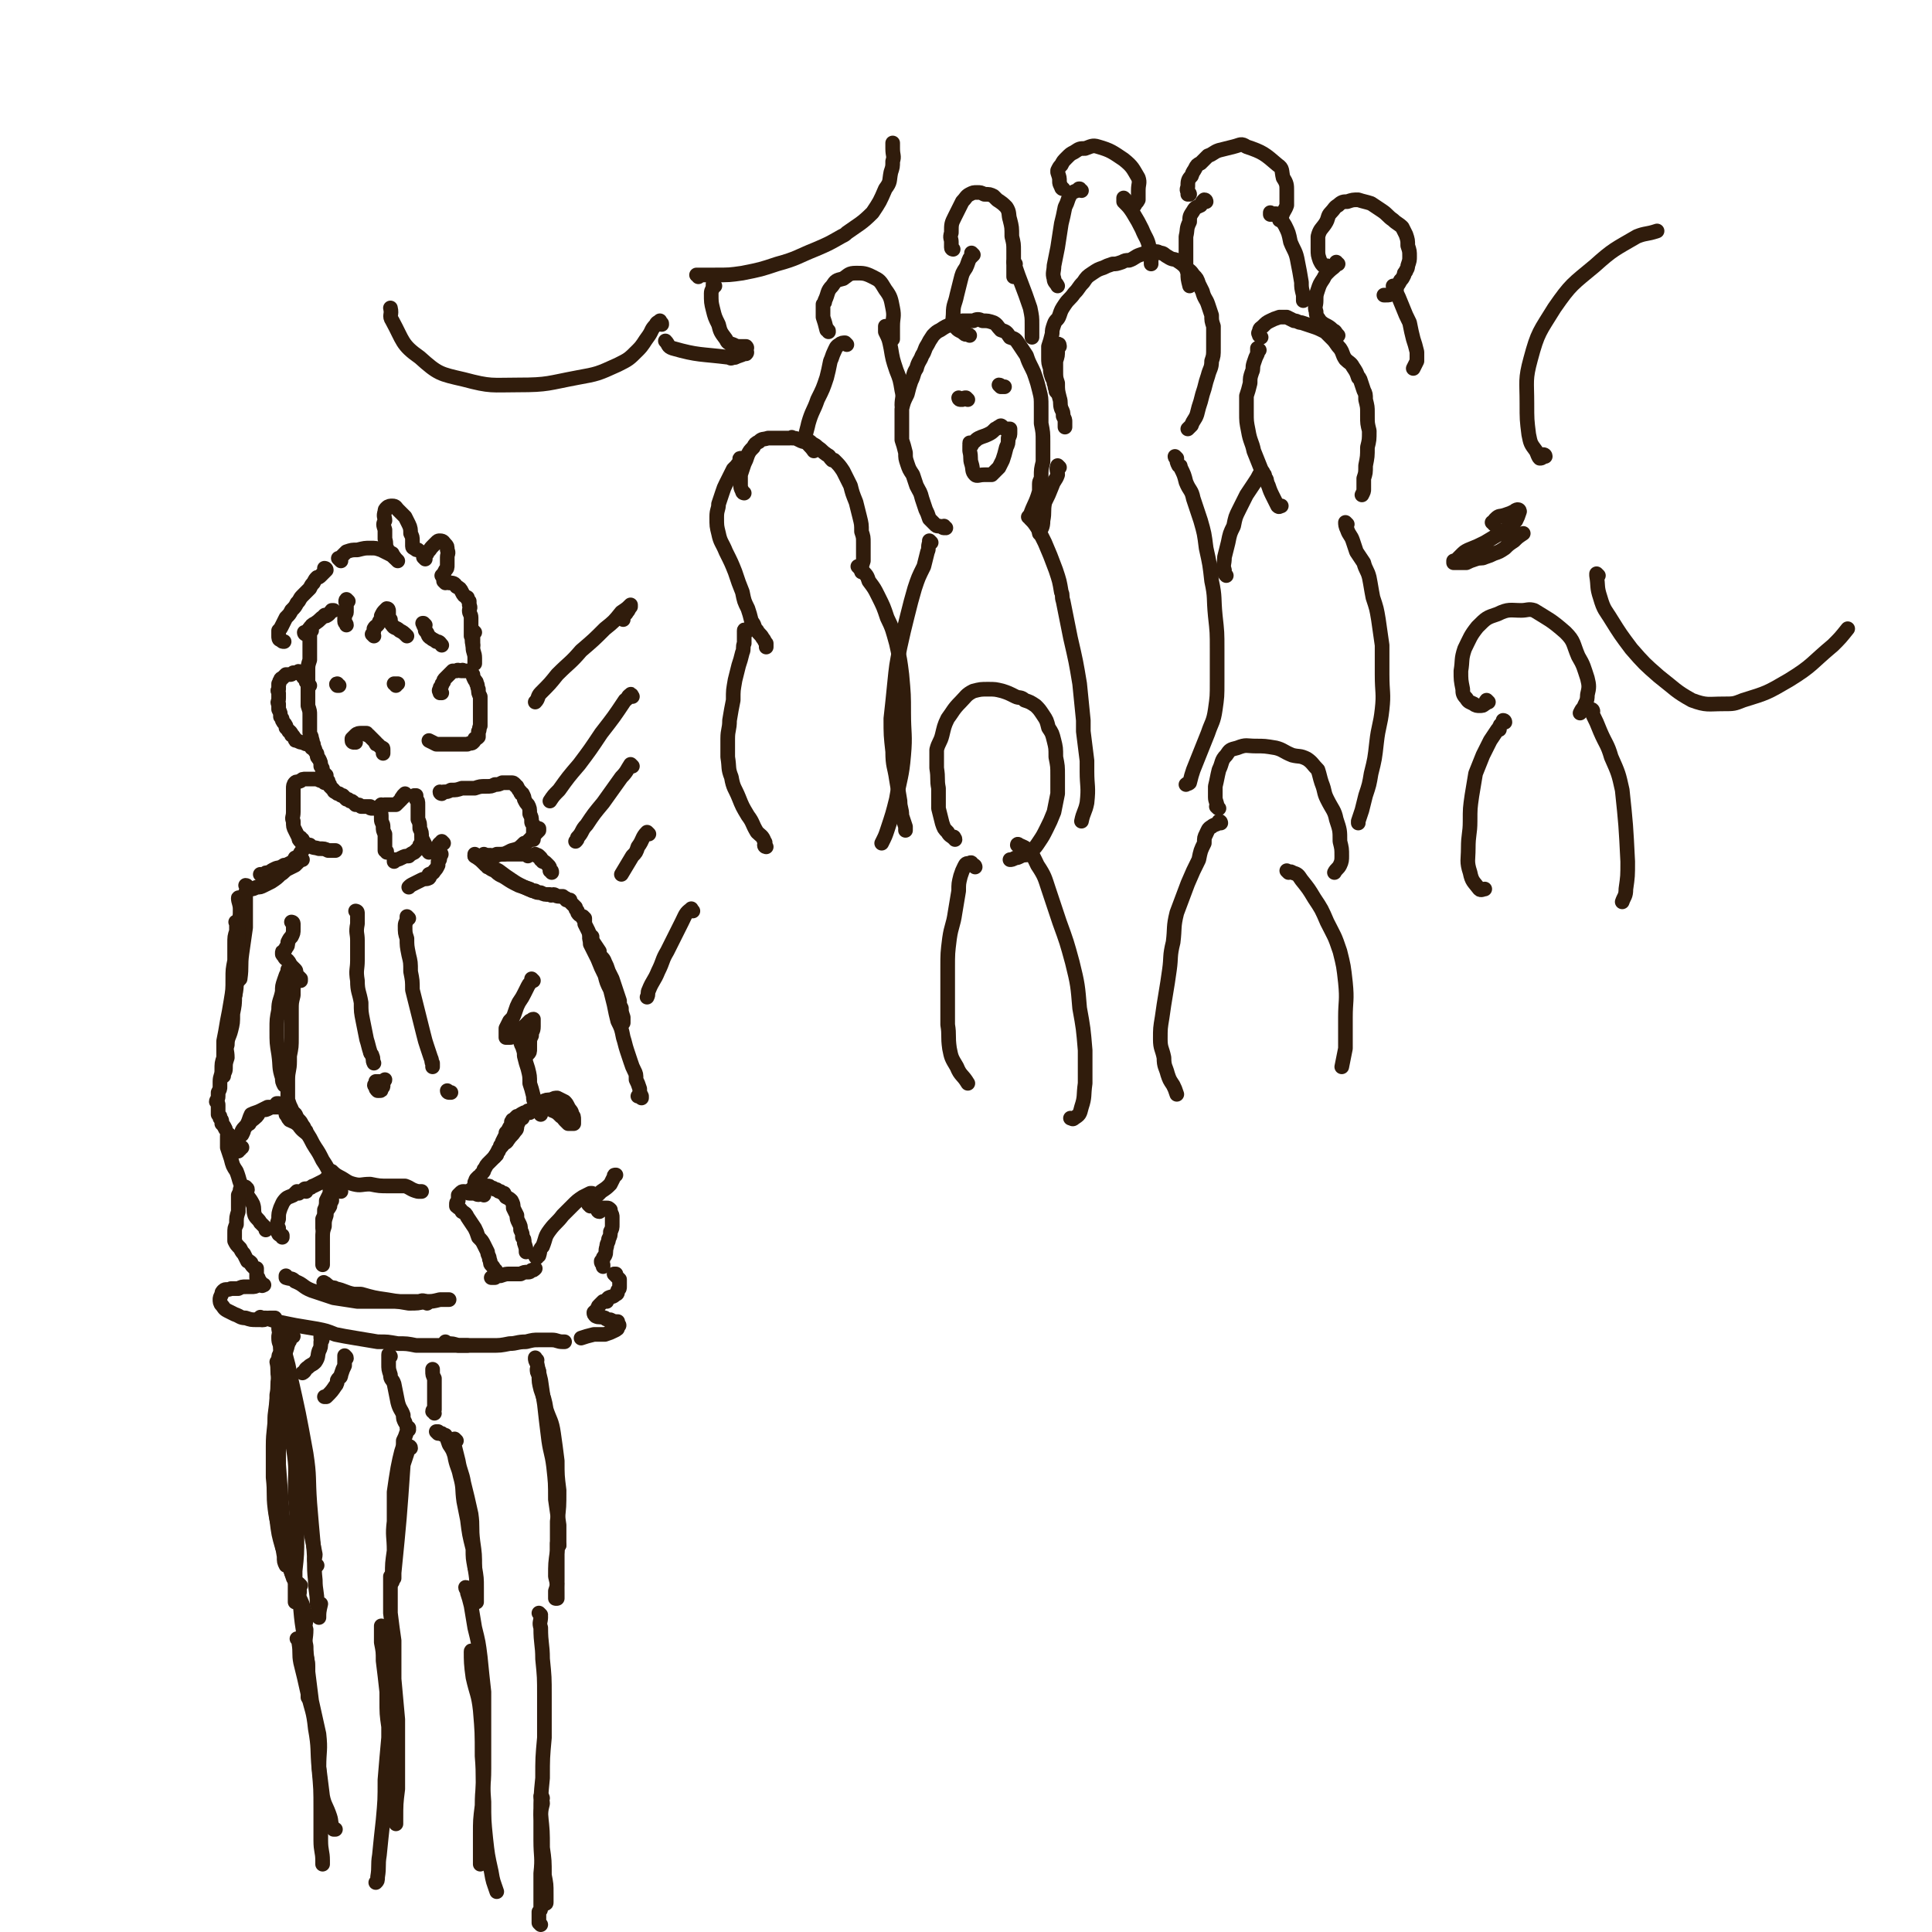 <svg viewBox='0 0 1054 1054' version='1.1' xmlns='http://www.w3.org/2000/svg' xmlns:xlink='http://www.w3.org/1999/xlink'><g fill='none' stroke='rgb(48,28,12)' stroke-width='8' stroke-linecap='round' stroke-linejoin='round'><path d='M170,344c0,-1 -1,-1 -1,-1 0,-1 0,0 0,0 1,0 0,0 0,1 0,0 0,0 0,1 0,1 0,1 0,3 0,1 0,1 0,3 0,2 0,2 0,4 0,2 0,2 0,5 -1,3 -1,3 -1,6 0,2 0,2 0,4 0,2 0,2 0,5 0,2 0,2 0,4 0,3 0,3 0,6 1,3 1,3 1,5 0,3 0,3 0,6 0,2 0,2 0,4 0,1 1,1 1,3 1,2 0,2 1,3 0,2 1,2 1,4 1,1 1,1 1,2 0,1 0,1 1,2 1,2 1,2 1,4 1,1 1,1 1,3 1,1 1,1 2,2 0,2 0,2 1,3 0,2 1,1 1,3 1,1 1,1 2,2 0,0 0,1 1,1 1,1 1,1 2,1 1,1 1,1 2,1 1,1 1,1 2,2 1,0 1,0 2,1 1,0 1,0 2,1 0,0 0,0 1,1 2,0 2,0 3,1 1,0 1,0 2,0 1,0 1,0 3,0 0,1 0,1 1,1 1,0 1,0 2,0 1,0 1,0 2,-1 1,0 1,0 1,0 1,0 1,0 2,-1 1,0 1,0 2,0 0,0 0,0 0,0 1,0 1,0 2,0 0,0 0,0 0,0 1,0 1,0 2,0 0,0 0,0 1,-1 0,0 0,0 0,0 1,-1 1,-1 2,-2 0,-1 0,-1 1,-1 0,-1 0,-1 0,-1 1,-1 1,-1 1,-1 0,0 0,0 0,0 '/><path d='M209,440c0,0 -1,-1 -1,-1 0,0 0,1 0,1 0,1 0,1 0,1 -1,2 0,2 0,4 0,1 0,1 0,2 0,2 1,2 1,4 0,2 0,2 1,4 0,3 0,3 0,5 0,2 0,2 0,4 1,1 1,0 1,1 0,0 0,0 0,0 '/><path d='M227,435c0,0 0,-1 -1,-1 0,0 1,0 1,0 0,0 0,1 0,1 0,1 0,0 0,1 1,1 1,1 1,3 0,1 0,1 0,3 0,2 0,2 0,5 1,2 1,2 1,5 1,2 1,2 1,5 1,2 1,2 2,4 0,1 1,1 1,2 1,1 0,1 1,2 '/><path d='M241,378c-1,0 -1,0 -1,-1 0,0 0,1 0,1 0,-1 -1,-1 0,-2 0,-1 0,-1 1,-2 0,-1 0,-1 1,-2 0,-1 0,-1 1,-2 1,-1 1,-1 2,-2 1,-1 1,-1 2,-2 1,0 1,0 2,0 1,-1 1,0 3,0 0,0 0,-1 1,0 2,0 2,0 3,0 1,1 1,1 2,2 0,1 0,1 1,3 1,1 1,1 1,2 1,1 0,1 1,3 0,2 0,2 1,4 0,1 0,1 0,3 0,2 0,2 0,3 0,2 0,2 0,4 0,2 0,2 0,4 0,1 0,1 0,2 -1,2 0,2 -1,3 0,1 0,1 0,3 -1,1 -1,1 -2,1 0,1 0,1 -1,2 -1,1 -1,0 -3,1 0,0 0,0 -1,0 -2,0 -2,0 -3,0 -2,0 -2,0 -3,0 -2,0 -2,0 -4,0 -3,0 -3,0 -6,0 -2,-1 -2,-1 -4,-2 '/><path d='M169,374c0,0 -1,-1 -1,-1 0,0 0,0 0,0 0,0 0,0 -1,-1 0,-1 0,-1 -1,-2 -1,-1 -1,-1 -1,-2 -1,-1 -1,-1 -2,-1 0,-1 0,-1 -1,0 -1,0 -1,0 -2,0 -1,1 -1,1 -2,1 -1,0 -1,0 -2,0 -1,1 -1,1 -2,2 0,0 -1,0 -1,1 -1,1 0,1 -1,2 0,1 0,1 0,3 -1,1 0,1 0,2 0,2 0,2 0,3 0,2 -1,2 0,3 0,2 0,2 0,3 1,2 1,2 1,4 1,1 1,1 1,2 1,2 1,1 2,3 0,0 0,1 0,1 1,1 1,1 1,1 1,1 0,1 1,1 1,1 1,1 1,2 1,0 1,1 2,2 0,1 0,1 1,1 2,1 2,1 3,1 1,0 1,1 3,1 1,0 1,0 1,0 1,1 1,1 1,2 '/><path d='M194,405c0,0 -1,-1 -1,-1 0,0 0,0 0,1 0,0 -1,0 -1,-1 0,0 0,0 0,-1 0,0 0,0 1,-1 0,0 0,0 1,-1 0,0 0,0 0,0 1,-1 2,-1 3,-1 0,0 0,0 1,0 0,0 0,0 1,0 0,0 0,0 1,0 0,1 0,1 1,1 1,1 1,1 2,2 1,1 1,1 2,2 0,1 0,1 1,1 1,1 1,1 2,2 1,0 1,0 1,1 0,1 0,1 0,2 '/><path d='M185,374c-1,0 -1,-1 -1,-1 -1,0 0,1 0,1 0,0 0,0 0,0 0,0 0,0 1,0 '/><path d='M216,374c0,-1 0,-1 -1,-1 0,0 1,0 1,0 0,0 0,0 0,0 0,0 0,0 1,0 0,0 0,0 0,0 '/><path d='M178,311c0,0 0,-1 -1,-1 0,0 1,0 1,1 0,0 -1,1 -1,1 -1,1 -1,1 -2,2 -1,1 -1,1 -2,1 -1,1 -1,1 -2,3 -1,1 -1,1 -2,3 -2,2 -2,2 -4,4 -2,2 -1,2 -3,4 -1,2 -1,2 -3,4 -1,2 -1,2 -3,4 -1,2 -1,2 -2,4 -1,2 -1,2 -2,3 0,2 0,2 0,3 0,1 0,2 1,2 1,1 1,1 2,1 '/><path d='M167,346c0,0 -1,0 -1,-1 0,0 0,1 1,1 1,-1 0,-2 2,-3 1,-2 1,-2 3,-3 3,-2 2,-2 5,-4 0,-1 1,0 1,0 2,-1 2,-2 3,-3 0,0 0,0 0,0 1,0 1,0 1,0 '/><path d='M190,328c0,0 -1,-1 -1,-1 -1,1 0,2 0,3 0,2 0,2 0,4 0,1 -1,1 -1,3 0,1 0,1 0,2 0,1 1,1 1,2 '/><path d='M204,347c0,0 -1,-1 -1,-1 0,0 0,0 0,0 1,-1 1,-1 1,-3 1,-2 2,-1 3,-4 1,-1 1,-1 1,-3 1,-2 1,-2 2,-3 0,0 1,-1 1,-1 1,0 1,1 1,1 0,1 0,1 0,1 0,1 0,1 0,1 0,1 0,1 0,1 0,1 0,1 1,2 0,2 0,2 1,3 1,2 2,1 4,3 2,1 2,1 4,3 '/><path d='M232,341c-1,-1 -1,-1 -1,-1 -1,0 0,0 0,0 0,1 0,1 0,1 1,2 1,2 1,3 2,2 1,3 3,4 1,1 2,1 3,2 2,0 2,1 3,2 '/><path d='M186,306c-1,-1 -1,-1 -1,-1 -1,-1 0,0 0,0 1,-1 1,-1 2,-2 1,-1 1,-1 2,-2 3,-1 3,-1 6,-1 4,-1 4,-1 7,-1 3,0 3,0 6,1 2,1 2,1 4,2 2,1 2,1 3,2 1,1 1,1 2,2 '/><path d='M215,304c0,0 0,-1 -1,-1 0,0 0,0 0,-1 -2,-1 -2,-1 -3,-3 -1,-2 0,-2 -1,-5 0,-3 0,-3 0,-5 -1,-3 -1,-3 0,-5 0,-2 -1,-2 0,-5 0,-1 0,-1 1,-2 1,-1 2,-1 3,-1 2,0 2,1 3,2 2,2 2,2 4,4 1,2 1,2 2,4 1,2 1,3 1,5 1,2 1,2 1,4 0,1 0,1 0,3 0,1 1,1 1,1 1,1 1,1 2,1 0,0 0,0 0,0 '/><path d='M232,305c0,0 -1,-1 -1,-1 0,0 0,0 0,0 1,-1 1,-1 2,-2 0,0 0,0 0,-1 2,-1 1,-1 3,-3 1,-1 1,-1 2,-2 1,-1 1,-1 2,-1 2,0 2,1 3,2 1,1 1,1 1,3 1,2 0,2 0,4 0,2 0,2 0,4 0,2 0,2 -1,3 -1,2 -1,2 -2,3 '/><path d='M243,318c0,0 -1,-1 -1,-1 1,0 2,0 3,1 2,0 3,0 4,2 2,1 2,1 3,3 1,2 1,2 3,3 0,1 0,1 1,2 0,1 0,1 0,2 1,2 0,2 0,3 0,2 1,2 1,4 0,3 0,3 0,6 0,2 0,2 0,4 1,2 0,2 1,5 0,0 0,0 0,0 '/><path d='M259,345c0,0 -1,-1 -1,-1 0,1 0,1 0,3 0,1 0,1 0,2 0,2 0,2 0,4 0,3 1,3 1,6 0,1 0,1 0,3 '/><path d='M242,460c0,0 -1,-1 -1,-1 0,0 0,0 0,1 0,0 -1,0 -1,0 -1,1 -1,1 0,1 0,1 0,1 0,1 0,1 0,1 0,3 1,1 1,1 0,2 0,2 0,2 -1,3 0,1 0,1 0,2 -1,2 -1,2 -2,3 -1,2 -1,1 -3,2 0,1 1,1 0,2 -2,1 -2,0 -4,1 -2,1 -2,1 -4,2 -2,1 -2,1 -3,2 '/><path d='M231,460c0,-1 -1,-1 -1,-1 0,-1 0,0 0,0 0,1 0,1 0,1 0,1 0,1 -1,1 0,0 0,1 0,1 -1,1 -1,1 -1,1 -1,1 -1,1 -2,2 -2,1 -2,1 -3,2 -2,0 -2,0 -4,1 -2,1 -2,1 -4,1 0,0 0,0 0,1 '/><path d='M241,433c0,0 -1,0 -1,-1 0,0 1,1 2,0 2,0 2,0 4,-1 3,0 3,0 6,-1 4,0 4,0 7,0 3,-1 3,-1 6,-1 3,0 3,0 5,-1 2,0 2,0 4,-1 2,0 2,0 3,0 1,0 1,0 2,0 1,0 1,0 2,1 0,1 1,1 1,1 1,2 1,2 2,3 0,1 0,1 1,1 1,2 1,2 1,3 1,2 1,2 2,3 1,2 1,2 1,5 1,2 1,2 1,4 0,1 0,1 1,2 0,1 0,1 0,2 0,1 0,1 0,2 0,1 0,1 0,1 0,2 0,2 0,3 0,0 0,0 0,0 '/><path d='M294,453c0,-1 -1,-1 -1,-1 0,0 0,0 1,0 0,0 0,0 0,1 0,0 0,0 0,0 -1,1 -1,1 -1,1 -1,1 -1,1 -1,1 -1,1 -1,1 -2,2 -1,1 -1,1 -2,2 -1,1 -1,1 -2,1 -3,3 -3,3 -7,4 -2,1 -2,1 -4,2 -2,0 -2,0 -5,1 -2,0 -2,-1 -5,0 -2,0 -2,0 -4,0 -1,0 -1,0 -2,0 '/><path d='M177,427c0,0 0,-1 -1,-1 0,0 0,0 0,0 -1,0 -1,0 -3,-1 -1,0 -1,0 -3,0 -1,0 -1,0 -3,0 -2,0 -2,0 -3,1 -2,1 -2,0 -3,1 -1,1 -1,2 -1,3 0,2 0,2 0,3 0,3 0,3 0,5 0,2 0,2 0,5 0,3 -1,3 0,5 0,3 0,3 1,5 1,2 1,2 2,4 0,1 0,1 1,2 1,1 1,0 1,1 1,0 0,0 0,0 '/><path d='M165,458c-1,0 -2,-1 -1,-1 0,0 0,1 1,2 2,1 2,2 4,2 2,2 2,1 5,2 3,0 3,0 5,1 2,0 2,0 4,0 '/><path d='M265,467c0,0 -1,-1 -1,-1 0,0 0,1 1,1 0,0 0,0 0,0 0,0 0,0 1,0 2,0 2,0 3,0 1,0 1,0 2,-1 1,0 1,0 2,0 1,0 1,0 2,0 1,0 1,0 2,0 1,0 1,0 2,0 1,0 1,0 1,0 1,0 1,0 2,0 0,0 0,0 1,0 0,0 0,0 1,0 1,0 1,0 1,0 1,0 1,0 1,0 1,0 1,0 1,0 1,0 1,1 1,1 '/><path d='M293,467c0,0 -1,-1 -1,-1 0,0 0,0 1,1 0,0 0,0 0,0 0,0 0,-1 1,0 0,0 0,0 0,0 0,0 0,0 1,1 0,0 0,0 0,1 1,0 1,0 1,1 1,0 1,0 2,1 0,0 0,0 1,1 1,1 1,1 1,3 1,0 1,0 1,1 '/><path d='M266,473c0,-1 -1,-2 -1,-1 2,1 2,2 5,3 3,3 3,2 6,4 3,2 3,2 7,4 3,1 3,1 6,2 1,1 1,1 3,1 '/><path d='M260,467c-1,0 -1,-1 -1,-1 0,0 0,0 0,1 3,2 3,2 5,4 4,2 4,2 8,4 4,3 4,3 7,5 3,2 3,2 7,4 2,1 2,1 5,2 2,1 2,1 4,1 2,1 2,1 5,1 1,1 1,0 2,0 1,0 1,1 3,1 1,0 1,0 2,0 0,0 0,0 1,1 1,0 1,0 1,1 0,0 0,0 1,0 0,0 0,0 1,0 0,1 0,1 0,1 1,1 1,1 1,1 1,1 1,1 2,2 0,1 0,1 1,2 0,1 0,1 1,2 '/><path d='M319,501c0,0 -1,-1 -1,-1 0,0 0,0 0,1 1,0 1,0 1,0 0,2 0,2 0,3 1,2 1,2 2,4 1,3 1,3 2,5 2,3 2,3 4,6 0,0 0,0 0,1 1,3 2,2 3,5 1,2 1,2 2,5 1,2 1,2 2,4 1,3 1,3 2,6 1,3 1,3 2,6 0,2 0,2 1,4 0,2 0,2 1,5 0,1 0,1 0,2 0,0 0,0 0,1 '/><path d='M323,511c-1,0 -1,-1 -1,-1 -1,2 0,2 0,5 2,4 2,4 4,8 2,5 2,5 4,9 1,4 1,4 3,8 1,4 1,4 2,8 1,5 1,5 2,9 2,4 2,4 3,9 1,3 1,4 2,7 1,3 1,3 2,6 1,3 1,3 2,5 1,2 1,2 1,5 1,2 1,2 2,5 0,2 0,2 1,4 0,0 0,0 0,1 0,0 0,0 0,0 -1,-1 -1,-1 -2,-1 '/><path d='M291,535c0,0 -1,-1 -1,-1 0,0 0,1 0,1 -1,2 -1,1 -2,3 -1,2 -1,2 -2,4 -1,2 -1,2 -3,5 -1,2 -1,2 -2,5 -1,3 -1,3 -3,5 -1,2 -1,2 -2,4 0,2 0,2 0,4 0,1 0,1 0,1 1,0 1,0 2,0 1,0 1,0 2,-1 2,-1 2,-1 3,-3 2,-1 2,-1 4,-3 1,-1 1,-1 2,-2 1,0 1,-1 2,-1 0,0 0,1 0,1 0,2 0,2 0,3 0,3 -1,2 -1,5 -1,2 -1,2 -1,5 0,1 0,1 0,2 0,2 0,2 -1,3 '/><path d='M283,566c0,0 0,-1 -1,-1 0,0 1,1 1,1 0,1 0,1 1,1 0,2 0,2 1,4 1,3 1,3 1,5 1,4 1,4 2,7 1,4 1,4 1,8 1,3 1,3 2,7 0,2 0,2 1,4 1,1 1,1 2,3 0,0 0,0 1,1 0,1 0,1 0,1 0,1 0,1 0,1 '/><path d='M289,607c0,0 -1,-1 -1,-1 0,0 0,1 0,1 2,-1 2,-2 4,-3 2,-1 2,-1 4,-3 2,-1 2,-1 5,-1 1,-1 2,-1 3,-1 2,1 2,1 4,2 1,1 1,1 2,3 1,2 2,2 2,4 1,1 1,1 1,3 0,1 0,1 0,1 0,1 0,1 0,1 0,0 0,0 0,0 -1,0 -1,0 -1,0 -1,0 -1,0 -1,0 -1,0 -1,0 -1,0 -1,-1 -1,-1 -2,-2 -1,-1 -1,-2 -2,-2 -2,-2 -2,-2 -4,-3 -1,0 -1,-1 -2,-1 -2,-1 -2,0 -4,0 -2,0 -2,-1 -4,0 -1,0 -1,0 -3,1 -2,1 -1,1 -3,1 -2,1 -2,1 -3,2 -1,0 -1,0 -1,0 -1,1 -1,1 -2,2 -1,0 0,0 -1,1 0,2 0,2 -1,3 -1,2 -1,2 -2,3 0,1 0,1 0,1 -1,2 -1,2 -2,4 0,1 0,1 -1,2 0,0 0,0 0,1 -1,1 -1,1 -1,2 -1,1 -1,1 -1,2 -1,0 -1,1 -1,1 '/><path d='M285,610c0,0 -1,-1 -1,-1 0,0 0,1 0,1 -1,2 -1,2 -2,4 0,2 0,2 -1,3 -2,3 -2,2 -4,5 -1,2 -2,1 -3,3 -3,3 -2,3 -4,6 -2,2 -2,2 -4,4 -1,1 -1,2 -2,3 0,1 0,1 -1,2 -1,1 -1,1 -1,2 -1,0 -1,0 -1,0 -1,1 -1,1 -1,1 -1,1 0,1 -1,2 0,0 0,0 0,1 0,0 0,0 0,1 0,0 0,0 0,0 0,0 0,0 0,1 0,0 0,0 -1,0 0,0 0,0 0,0 0,1 0,1 -1,1 0,0 0,0 0,0 0,0 0,0 0,0 0,0 0,0 0,0 0,0 0,0 0,0 1,0 1,0 1,-1 0,0 0,0 1,0 1,0 1,0 1,-1 2,0 2,0 3,0 1,0 1,0 3,0 1,0 1,0 2,1 2,0 1,1 3,1 1,1 1,1 2,1 1,1 1,1 2,1 0,1 1,1 1,2 2,1 2,1 3,2 1,2 1,2 1,4 1,2 1,2 2,4 0,2 0,2 1,4 1,2 1,2 1,4 1,2 1,2 1,4 1,1 1,1 1,3 1,3 1,3 1,5 '/><path d='M264,652c0,-1 0,-1 -1,-1 0,0 0,0 0,0 -2,1 -2,1 -4,0 -2,0 -2,0 -3,0 -1,0 -1,-1 -3,-1 -1,0 -1,0 -2,1 0,0 0,0 -1,1 0,1 0,2 0,3 -1,1 -1,1 -1,2 0,1 0,1 0,1 1,1 2,1 3,3 2,1 2,1 3,3 2,3 2,3 4,6 1,2 1,2 2,5 2,2 2,2 3,4 1,2 1,2 2,4 0,2 1,2 1,4 1,2 0,2 1,3 0,0 0,0 0,0 1,1 1,1 2,3 1,0 0,0 1,1 0,1 0,1 1,1 0,0 0,0 0,0 -1,1 -1,1 -1,1 -1,0 -1,0 -1,0 -1,1 -1,1 -2,1 0,0 0,0 0,0 0,0 0,0 0,0 0,0 0,0 1,0 0,0 0,0 1,0 1,-1 1,-1 3,-1 3,-1 3,-1 5,-1 3,0 3,0 6,0 2,-1 2,-1 4,-1 1,0 1,0 2,-1 1,0 1,0 2,-1 0,0 0,0 0,0 '/><path d='M293,686c-1,0 -1,-1 -1,-1 0,0 0,0 0,0 1,0 1,0 2,0 1,-3 0,-3 2,-5 2,-5 1,-5 4,-9 3,-4 4,-4 7,-8 2,-2 2,-2 5,-5 3,-3 3,-3 6,-5 2,-1 2,-1 4,-2 0,0 0,0 1,0 0,0 0,0 0,0 0,0 0,0 0,0 '/><path d='M322,658c0,0 -1,-1 -1,-1 0,0 0,0 0,0 0,0 0,0 0,0 1,-1 1,-1 3,-3 2,-2 2,-2 4,-4 3,-2 3,-2 5,-4 1,-2 1,-2 2,-4 0,-1 0,-1 1,-1 '/><path d='M166,461c0,0 -1,-1 -1,-1 0,0 1,1 1,1 0,1 0,1 0,1 0,0 0,0 0,0 -1,1 -1,1 -1,2 -1,1 -1,1 -2,3 -1,1 -1,1 -2,1 -1,2 -1,2 -3,3 -2,1 -2,1 -3,1 -3,2 -3,1 -5,2 -2,1 -2,1 -3,2 -2,0 -2,0 -3,1 -1,0 -1,0 -2,0 '/><path d='M165,469c0,0 -1,-1 -1,-1 0,0 0,0 0,1 -1,1 -1,1 -1,1 -1,1 -1,1 -2,2 -2,1 -2,1 -4,2 -2,1 -2,2 -4,3 -2,2 -2,2 -5,4 -2,1 -2,1 -4,2 -2,1 -2,1 -4,1 -2,1 -2,1 -3,1 '/><path d='M135,484c0,0 0,-1 -1,-1 0,0 1,1 1,2 0,1 -1,1 -1,2 0,2 0,2 0,4 0,3 0,3 0,6 0,5 0,5 0,9 -1,7 -1,7 -2,14 -1,7 0,7 -1,14 -1,1 -1,1 -2,2 -1,4 0,4 -1,8 0,1 0,1 0,2 '/><path d='M131,491c0,0 -1,-2 -1,-1 0,2 1,3 1,6 0,4 0,4 -1,7 0,2 0,2 0,4 0,4 0,4 0,9 0,5 0,5 0,10 -1,4 0,4 -1,9 0,4 0,4 -1,9 0,4 0,4 -1,9 0,5 0,5 -1,9 -1,4 -2,4 -2,8 -1,3 0,3 0,7 -1,3 -1,3 -1,6 0,2 -1,2 -1,4 '/><path d='M130,504c-1,0 -1,-1 -1,-1 -1,0 0,0 0,1 0,2 0,2 0,4 -1,3 -1,3 -1,7 0,4 0,4 0,9 -1,5 -1,5 -1,10 0,6 0,6 -1,12 -1,6 -1,6 -2,11 -1,6 -1,6 -2,11 0,4 0,4 0,9 -1,3 -1,3 -1,7 0,3 -1,3 -1,6 0,2 0,2 0,3 0,1 0,1 -1,3 0,1 0,1 0,2 0,2 -1,2 -1,3 1,1 1,1 1,2 0,1 0,1 0,2 0,1 0,1 0,1 0,1 0,1 0,2 0,0 0,0 1,1 0,0 0,0 0,1 0,0 0,0 0,0 1,1 1,1 1,2 0,0 0,0 0,1 1,1 1,1 2,3 '/><path d='M152,603c0,0 -1,-1 -1,-1 0,0 1,0 1,0 -1,1 -1,1 -3,2 -1,0 -1,0 -3,1 -2,1 -2,0 -4,1 -1,1 -1,2 -2,3 -2,2 -3,2 -4,4 -2,1 -2,2 -3,3 0,1 0,1 -1,3 0,0 0,0 0,0 0,-1 0,-1 0,-2 1,-2 2,-2 3,-4 1,-2 1,-3 2,-5 2,-1 3,-1 5,-2 2,-1 2,-1 4,-2 2,0 2,0 4,0 3,0 3,0 5,1 3,1 3,1 5,2 2,1 1,2 3,4 1,1 1,1 2,3 1,1 1,1 1,3 0,0 1,0 1,0 '/><path d='M160,504c0,0 -1,-1 -1,-1 0,0 1,0 1,1 0,0 0,0 0,0 0,0 0,0 0,0 0,2 0,2 0,3 0,2 0,2 -1,4 -1,1 -1,1 -2,3 0,2 0,2 -1,3 0,1 -1,1 -1,2 -1,0 -1,0 -1,1 0,1 0,1 1,1 0,2 1,2 2,3 1,1 1,2 2,3 1,1 1,1 2,2 1,1 0,1 1,3 1,1 1,1 2,2 0,0 0,0 0,1 '/><path d='M161,535c0,0 -1,-1 -1,-1 0,0 0,1 0,2 0,4 0,4 0,7 -1,4 -1,4 -1,8 0,2 0,2 0,3 0,6 0,6 0,12 0,5 0,5 -1,10 0,1 0,1 0,3 0,5 -1,5 -1,10 0,5 0,6 0,11 1,3 1,3 2,5 0,1 0,0 0,0 '/><path d='M158,530c0,0 0,-1 -1,-1 0,0 0,0 0,1 -1,2 -1,2 -2,5 -1,3 -1,3 -1,6 -1,5 -2,5 -2,10 -1,5 -1,5 -1,11 0,7 0,7 1,13 1,7 0,7 2,13 0,2 0,2 1,4 '/><path d='M195,498c0,0 -1,-1 -1,-1 0,0 1,0 1,1 0,3 0,3 0,6 -1,5 0,5 0,9 0,5 0,5 0,11 0,5 -1,5 0,11 0,6 1,6 2,12 0,5 0,5 1,10 1,5 1,5 2,10 1,3 1,4 2,7 0,1 1,1 1,2 1,2 0,2 1,4 '/><path d='M223,501c0,0 -1,-1 -1,-1 0,0 0,1 0,1 0,2 -1,2 -1,4 0,4 0,4 1,7 0,4 0,4 1,9 1,4 1,4 1,9 1,5 1,5 1,10 1,4 1,4 2,8 1,4 1,4 2,8 1,4 1,4 2,8 1,4 1,4 2,7 1,3 1,3 2,6 1,2 0,2 1,3 0,1 0,1 0,2 '/><path d='M209,591c-1,0 -1,-1 -1,-1 0,0 0,0 0,0 0,0 -1,0 -1,0 -1,0 -1,0 -2,0 0,0 0,1 0,1 -1,1 -1,1 0,2 0,1 0,1 1,2 0,0 1,0 1,0 1,0 1,0 1,-1 1,-1 1,-1 1,-2 0,-1 0,-1 0,-2 0,-1 1,0 1,-1 0,0 0,0 0,0 0,0 0,0 0,0 '/><path d='M245,596c0,0 -1,0 -1,-1 0,0 0,1 1,1 0,0 0,0 0,0 0,0 -1,0 -1,-1 0,0 1,1 1,1 0,0 0,0 1,0 '/><path d='M132,626c-1,0 -1,-1 -1,-1 -1,0 0,1 0,1 0,1 0,1 0,1 -1,0 -1,0 -1,0 0,0 0,0 0,1 '/><path d='M126,620c0,0 -1,-1 -1,-1 -1,0 -1,0 -1,1 0,1 0,1 0,2 0,2 0,2 0,4 1,3 1,3 2,6 1,4 1,4 3,7 2,5 1,5 4,10 2,4 3,4 5,8 1,3 0,3 1,6 1,2 2,2 3,4 1,1 1,1 2,2 1,1 1,1 1,2 '/><path d='M157,609c0,0 -1,-1 -1,-1 0,0 0,0 0,0 1,1 1,2 2,3 2,1 3,1 5,3 2,3 3,3 5,5 2,3 2,4 4,7 2,3 2,3 4,7 2,3 2,3 4,7 1,2 1,3 2,5 1,2 1,1 2,3 1,1 1,1 1,1 1,1 1,1 1,1 '/><path d='M163,651c0,0 -1,-1 -1,-1 0,0 0,0 0,0 -1,1 -1,1 -2,2 -2,1 -3,1 -4,2 -2,2 -2,3 -3,5 -1,3 -1,3 -1,6 -1,3 -1,3 0,5 0,2 -1,2 0,3 0,1 1,0 2,1 0,0 0,0 0,1 '/><path d='M167,650c-1,0 -2,-1 -1,-1 0,-1 1,0 3,-1 1,0 1,-1 2,-1 2,-1 2,-1 4,-2 2,-1 2,-1 3,-2 1,-1 2,0 3,-1 0,0 0,0 0,0 0,0 0,0 0,1 0,1 0,1 0,3 -1,1 -1,1 -1,2 0,2 0,2 0,3 -1,2 -1,2 -2,4 0,2 0,3 -1,5 0,3 0,3 -1,5 0,2 0,2 0,4 0,0 0,0 0,1 '/><path d='M181,655c0,-1 0,-1 -1,-1 0,0 1,0 1,0 0,2 -1,2 -1,4 -1,2 -2,2 -2,5 -1,3 -1,3 -1,6 -1,3 -1,3 -1,7 0,4 0,4 0,7 0,2 0,2 0,4 0,2 0,2 0,3 '/><path d='M185,647c0,-1 -1,-1 -1,-1 0,-1 0,0 0,0 0,0 0,0 0,-1 0,0 0,0 0,0 '/><path d='M182,640c0,0 -1,-1 -1,-1 1,1 2,2 4,3 4,2 4,3 8,4 4,1 4,0 9,0 5,1 5,1 10,1 4,0 4,0 9,0 3,1 3,2 7,3 1,0 1,0 2,0 '/><path d='M178,701c-1,-1 -2,-2 -1,-1 1,0 1,1 3,2 2,1 2,0 3,1 5,1 5,2 10,3 2,0 2,0 4,0 7,2 7,2 14,3 6,1 6,1 12,2 5,0 5,0 9,-1 4,0 4,0 8,-1 3,0 3,0 5,0 '/><path d='M233,711c-1,-1 -1,-1 -1,-1 -2,-1 -2,0 -4,0 -4,0 -4,0 -9,0 -5,0 -5,0 -11,0 -6,0 -6,0 -13,0 -6,-1 -7,-1 -13,-2 -6,-2 -6,-2 -12,-4 -5,-2 -4,-3 -9,-5 -2,-2 -2,-1 -5,-2 0,-1 0,-1 0,-1 '/><path d='M135,649c0,-1 -1,-1 -1,-1 0,-1 0,0 0,0 -1,0 -1,0 -1,0 -1,0 -1,0 -1,0 0,1 0,1 -1,1 0,1 0,1 -1,3 0,1 0,1 0,3 0,3 0,3 0,6 -1,3 -1,3 -1,7 -1,2 -1,2 -1,5 0,2 0,2 0,4 1,2 1,2 3,4 1,2 1,2 2,3 1,2 1,2 2,4 1,0 1,0 2,1 0,1 0,1 1,2 0,0 0,0 1,1 0,0 0,0 1,0 0,1 0,1 0,1 0,0 0,0 0,1 0,0 0,0 0,1 0,0 0,0 0,0 0,0 0,0 0,0 0,1 0,1 0,1 0,0 0,0 0,1 1,0 1,0 1,1 1,1 1,1 1,2 1,1 1,1 1,1 0,1 0,0 1,0 0,0 0,0 0,0 -1,0 -1,0 -1,0 -1,0 -1,0 -2,0 -2,1 -2,1 -4,1 -1,0 -1,0 -3,0 -2,0 -2,0 -4,1 -2,0 -2,0 -4,0 -2,1 -3,0 -4,1 -1,1 -1,1 -1,2 -1,2 -1,2 -1,3 0,1 0,2 1,3 1,1 1,2 3,3 2,1 2,1 4,2 3,1 3,2 6,2 3,1 3,1 6,1 2,0 2,0 4,0 2,-1 2,-1 4,-1 1,0 1,0 2,0 '/><path d='M143,720c0,-1 -1,-1 -1,-1 0,-1 0,0 0,0 1,0 2,0 3,0 3,1 3,1 6,2 5,1 5,1 10,2 6,1 6,1 12,2 5,1 5,1 10,3 5,1 5,1 11,2 6,1 6,1 12,2 6,0 5,0 11,1 5,0 5,0 10,1 5,0 5,0 9,0 3,0 3,0 7,0 2,0 2,0 5,0 2,0 2,0 5,0 1,0 1,0 2,0 '/><path d='M244,733c0,0 -1,0 -1,-1 0,0 0,1 1,1 3,0 3,0 6,1 4,0 4,0 8,0 5,0 5,0 10,0 5,0 5,0 10,-1 4,0 4,-1 9,-1 4,-1 4,-1 7,-1 4,0 4,0 7,0 3,0 3,1 6,1 0,0 0,0 1,0 '/><path d='M327,661c-1,0 -1,-1 -1,-1 0,0 0,0 0,0 2,0 2,-1 3,-1 1,0 1,0 2,0 1,0 1,0 2,1 0,0 0,0 0,1 1,2 1,2 1,3 0,1 0,1 0,2 0,1 0,1 0,2 0,2 0,2 -1,4 0,2 0,2 -1,4 0,2 -1,2 -1,4 -1,3 0,3 -1,5 -1,1 -1,1 -1,2 -1,1 -1,1 -1,1 0,1 0,1 1,2 0,0 0,0 0,1 '/><path d='M336,696c0,0 -1,-1 -1,-1 0,0 1,0 1,0 0,1 0,1 0,1 1,1 1,1 2,2 0,1 0,1 0,2 0,1 0,1 0,2 0,1 0,1 -1,2 0,1 0,2 -1,2 -2,2 -2,1 -4,2 -1,1 -1,1 -1,2 -1,0 -1,0 -2,0 -1,1 -1,1 -2,2 -1,1 -1,1 -1,3 -1,0 -1,0 -2,1 0,1 0,1 1,2 2,1 2,0 5,1 1,1 1,1 3,1 2,1 2,1 4,1 0,1 0,1 0,1 1,1 1,1 0,2 0,1 0,1 -2,2 -2,1 -2,1 -5,2 -3,0 -3,0 -6,0 -4,1 -4,1 -7,2 '/><path d='M160,729c0,0 -1,-1 -1,-1 0,0 1,0 0,1 0,0 0,0 -1,1 0,1 0,1 0,1 0,1 0,1 -1,1 '/><path d='M154,727c0,0 0,-1 -1,-1 0,0 0,0 0,1 -1,1 -1,1 -1,3 0,3 1,3 1,5 0,4 0,4 0,8 0,2 0,2 0,3 0,5 1,5 1,9 0,6 0,6 0,11 0,8 0,8 1,16 '/><path d='M159,728c0,0 -1,-1 -1,-1 0,0 0,1 0,2 0,1 0,1 -1,2 0,3 0,3 -1,6 -1,4 -1,4 -2,8 -1,6 -2,6 -2,12 -1,7 -1,7 -2,15 0,8 -1,8 -1,17 0,8 0,8 0,17 1,9 0,9 1,17 1,8 2,8 3,15 1,5 1,5 2,11 0,3 0,3 1,5 '/><path d='M154,736c0,0 0,-1 -1,-1 0,1 1,1 1,3 0,3 0,3 -1,6 0,4 -1,4 -1,7 -1,5 0,5 -1,10 0,6 0,6 -1,13 0,9 0,9 0,17 0,10 0,10 0,19 0,10 0,10 1,19 1,8 1,8 3,15 3,7 3,7 5,14 3,6 2,6 4,13 2,4 2,4 3,8 1,1 0,1 0,2 '/><path d='M153,760c0,0 -1,-2 -1,-1 -1,8 0,9 0,18 0,11 0,11 0,22 1,13 1,13 2,27 1,12 1,12 3,23 1,6 1,6 3,12 '/><path d='M213,740c0,0 -1,-2 -1,-1 0,1 0,2 0,5 0,3 0,3 1,6 0,3 1,2 2,5 1,5 1,5 2,10 1,4 2,4 3,7 0,2 0,2 1,4 '/><path d='M237,771c0,-1 -1,-1 -1,-1 0,-1 1,-1 1,-1 0,-3 0,-3 0,-5 0,-3 0,-3 0,-6 0,-3 0,-3 0,-6 -1,-2 -1,-2 -1,-4 0,0 0,0 0,-1 '/><path d='M176,730c0,0 -1,-1 -1,-1 0,0 0,0 0,1 1,1 1,1 0,2 0,3 0,3 -1,5 -1,3 0,3 -2,6 -2,2 -2,1 -4,3 -2,1 -1,2 -3,3 0,0 0,0 0,0 '/><path d='M189,741c0,-1 -1,-1 -1,-1 0,-1 0,0 0,0 0,2 0,2 0,5 -1,2 -1,2 -2,5 0,2 -1,1 -2,3 0,1 0,2 -1,3 -2,3 -2,3 -5,6 0,0 -1,0 -1,0 '/><path d='M223,780c0,-1 0,-1 -1,-1 0,-1 1,0 1,0 0,1 -1,1 -1,2 -1,3 -1,3 -2,5 0,3 0,3 -1,6 -1,4 -1,4 -2,9 -1,6 -1,6 -2,13 0,8 0,8 0,16 -1,8 0,8 0,16 -1,7 -1,7 -1,13 0,2 0,2 0,4 '/><path d='M224,790c0,-1 -1,-1 -1,-1 0,0 0,0 0,0 0,2 -1,2 -1,4 -1,3 -1,3 -2,6 -2,29 -2,29 -5,59 0,2 0,2 0,3 '/><path d='M239,782c0,0 -1,-1 -1,-1 0,0 0,0 1,0 0,1 0,1 1,1 0,0 0,0 1,0 0,1 0,0 0,0 1,1 1,1 2,1 1,2 1,2 2,5 2,3 2,3 3,6 1,6 2,6 3,11 2,7 1,7 2,14 1,5 1,5 2,10 1,8 1,8 3,16 0,5 0,5 1,10 '/><path d='M249,786c0,0 -1,-1 -1,-1 0,0 0,1 0,1 0,0 0,0 0,0 0,1 0,1 0,3 1,4 1,4 2,8 1,6 2,6 3,12 2,8 2,8 4,17 1,7 0,7 1,15 1,7 1,7 1,14 1,6 1,6 1,11 0,4 0,4 0,8 '/><path d='M293,742c-1,0 -1,-2 -1,-1 0,1 0,1 1,3 1,5 1,5 2,9 1,7 1,7 2,13 1,9 1,9 2,17 1,9 2,9 3,17 1,9 1,9 1,18 1,7 1,7 2,14 0,6 0,6 0,11 '/><path d='M294,748c0,0 -1,-1 -1,-1 0,1 0,2 1,3 0,4 0,4 1,8 2,6 2,5 3,11 2,6 3,6 4,13 1,7 1,7 2,15 0,8 0,8 1,16 0,9 0,9 -1,17 0,8 0,8 0,16 -1,7 -1,7 -1,14 1,4 1,4 1,9 0,1 0,1 0,3 '/><path d='M305,843c0,0 -1,-1 -1,-1 0,5 0,6 0,11 0,5 0,5 0,9 0,3 0,3 -1,6 0,1 0,1 0,2 0,1 0,1 0,2 '/><path d='M164,865c0,0 -1,-1 -1,-1 0,0 0,1 0,2 1,3 0,3 0,5 0,3 1,3 1,7 1,12 2,12 3,25 1,4 1,4 1,9 0,1 0,1 0,3 0,3 0,3 0,6 0,1 0,1 0,2 0,1 0,1 0,3 '/><path d='M167,881c0,0 -1,-1 -1,-1 0,1 1,2 1,3 0,3 -1,3 0,6 0,5 -1,5 0,9 0,7 1,7 1,14 1,8 1,8 2,16 2,9 2,9 4,18 1,9 0,9 0,18 1,8 1,8 2,16 1,5 2,5 4,11 1,3 0,3 2,7 0,0 0,0 1,0 '/><path d='M163,895c0,0 0,-1 -1,-1 0,0 1,1 1,2 1,6 0,6 1,11 2,8 2,8 4,17 2,9 3,9 4,19 2,11 1,11 2,22 1,11 1,11 1,22 0,8 0,8 0,17 0,6 1,6 1,11 0,1 0,1 0,2 '/><path d='M153,726c0,0 -1,0 -1,-1 0,0 1,1 1,1 0,0 0,0 0,0 0,1 0,1 0,2 1,3 1,3 2,7 1,7 2,7 3,14 5,22 5,22 9,44 2,13 1,13 2,27 1,12 1,12 2,23 1,10 0,10 1,19 0,6 1,6 1,13 1,3 1,3 1,7 0,0 0,1 0,0 0,-2 0,-3 1,-7 '/><path d='M173,854c-1,-1 -1,-1 -1,-1 -1,-3 0,-3 0,-5 -2,-10 -2,-10 -4,-19 '/><path d='M154,740c0,0 -1,-1 -1,-1 -1,0 -1,1 -1,2 0,1 0,1 -1,2 0,0 0,0 0,0 1,4 0,5 1,9 1,8 2,7 3,15 3,12 3,11 5,23 2,12 1,12 1,25 1,12 1,12 1,23 0,10 0,10 -1,19 0,7 0,7 0,14 0,2 0,2 0,3 '/><path d='M214,861c0,0 -1,-1 -1,-1 0,0 0,1 0,2 0,4 0,4 0,7 0,5 0,5 0,11 1,8 1,8 2,15 0,11 0,11 0,21 1,11 1,11 2,22 0,11 0,11 0,21 0,9 0,9 0,17 -1,8 -1,8 -1,17 0,1 0,1 0,2 '/><path d='M209,888c0,0 -1,-1 -1,-1 0,4 0,5 0,9 1,5 1,5 1,10 1,8 1,8 2,17 0,2 0,2 0,4 0,8 0,8 1,15 0,3 0,3 0,6 -1,11 -1,11 -2,23 0,11 0,11 -1,22 -1,9 -1,9 -2,19 -1,6 0,6 -1,12 0,2 0,2 -1,3 '/><path d='M255,867c0,0 0,-1 -1,-1 0,1 1,1 1,3 1,3 1,3 2,7 1,6 1,6 2,12 2,8 2,8 3,16 1,10 1,10 2,19 0,10 0,10 0,21 0,10 0,10 0,21 0,10 -1,10 -1,20 -1,8 -1,8 -1,16 0,6 0,6 0,11 0,3 0,3 0,5 '/><path d='M258,902c0,-1 -1,-2 -1,-1 0,5 0,7 1,14 2,9 3,9 4,18 1,12 1,12 1,25 1,12 0,12 1,25 0,10 0,10 1,20 1,9 1,9 3,18 1,6 1,5 3,11 '/><path d='M295,881c0,0 -1,-1 -1,-1 0,0 1,1 1,2 0,3 -1,3 0,6 0,9 1,9 1,17 1,10 1,10 1,20 0,11 0,11 0,23 -1,11 -1,11 -1,22 -1,10 -1,10 -1,20 1,9 1,9 1,18 1,7 1,7 1,15 1,5 1,5 1,10 0,3 0,3 0,5 0,1 -1,0 -1,0 '/><path d='M296,981c0,0 0,-1 -1,-1 0,1 1,2 1,4 -1,4 -1,4 -1,8 0,2 0,2 0,3 0,4 0,4 0,9 0,9 1,9 0,18 0,6 0,6 0,12 0,3 0,3 0,7 0,1 0,1 -1,2 0,2 0,2 0,4 0,1 0,1 0,2 0,0 0,0 1,1 0,0 0,0 0,0 0,0 0,0 -1,-1 0,-1 0,-1 0,-2 0,0 0,0 0,0 0,-1 0,-1 0,-1 '/><path d='M516,288c-1,0 -1,-1 -1,-1 0,0 0,1 0,1 -1,0 -1,-1 -3,-1 -1,0 -1,0 -2,-1 -2,-2 -2,-2 -3,-3 -1,-3 -1,-3 -2,-5 -1,-3 -1,-3 -2,-6 -1,-4 -1,-3 -3,-7 -1,-3 -1,-3 -2,-6 -2,-3 -2,-3 -3,-6 -1,-3 -1,-3 -1,-6 -1,-4 -1,-4 -2,-7 0,-4 0,-4 0,-8 0,-5 0,-5 0,-9 1,-4 1,-4 3,-8 1,-4 1,-4 2,-7 2,-4 1,-4 3,-7 1,-4 2,-4 3,-7 2,-3 1,-3 3,-6 1,-2 1,-2 3,-5 2,-2 2,-2 4,-3 3,-2 3,-2 6,-3 3,-1 3,-1 6,-2 3,0 3,0 6,0 2,-1 3,-1 5,0 3,0 3,0 6,1 2,1 2,2 4,4 3,1 3,1 5,4 3,1 3,1 5,4 2,3 2,3 4,6 1,3 1,3 3,7 1,2 1,2 2,5 1,3 1,3 2,7 1,4 1,4 1,9 0,3 0,3 0,7 0,1 0,1 0,2 1,5 1,5 1,10 0,4 0,4 0,8 0,1 0,1 0,3 -1,4 -1,4 -1,8 0,2 -1,2 -1,4 0,2 0,2 0,4 -2,7 -3,7 -5,13 '/><path d='M508,296c0,0 -1,-1 -1,-1 0,0 0,1 0,1 -1,3 0,3 -1,5 -1,4 -1,4 -2,8 -3,6 -3,6 -5,12 -2,7 -2,7 -4,15 -2,8 -2,8 -4,17 -2,10 -2,10 -3,20 -1,10 -1,10 -2,19 0,9 0,9 1,18 0,8 1,8 2,15 1,6 1,6 2,12 0,4 1,4 1,8 1,3 1,3 2,6 0,1 0,1 0,2 '/><path d='M562,283c0,-1 -1,-1 -1,-1 0,0 1,0 1,1 2,2 2,2 4,5 2,4 2,4 4,8 3,7 3,7 6,15 2,6 2,6 3,12 1,2 0,2 1,5 2,10 2,10 4,20 3,13 3,13 5,25 1,10 1,10 2,20 0,3 0,3 0,6 1,8 1,8 2,16 0,3 0,3 0,6 0,8 1,8 0,17 -1,5 -2,5 -3,10 '/><path d='M577,214c0,0 -1,0 -1,-1 0,0 0,0 0,-1 -1,-1 0,-1 -1,-3 0,-1 0,-1 -1,-3 -1,-3 -1,-3 -1,-5 -1,-3 -1,-3 -1,-6 0,-3 0,-3 0,-6 1,-3 1,-3 2,-7 0,-2 0,-2 1,-5 1,-3 2,-2 3,-5 1,-3 1,-3 3,-6 2,-3 3,-3 5,-6 3,-3 2,-3 5,-6 2,-3 2,-3 5,-5 3,-2 3,-2 6,-3 2,-1 2,-1 5,-2 2,0 2,0 5,-1 2,-1 2,-1 4,-1 3,-1 3,-2 6,-3 3,-1 3,-1 6,-1 3,-1 3,-1 5,0 2,0 2,1 4,2 3,2 3,1 5,2 3,2 3,2 5,4 2,2 2,1 4,4 2,2 2,2 3,5 1,2 1,2 2,4 1,4 2,4 3,7 1,3 1,3 2,6 0,3 0,3 1,6 0,3 0,3 0,6 0,3 0,3 0,6 0,4 0,4 -1,7 0,4 -1,4 -2,8 -1,3 -1,3 -2,7 -1,3 -1,3 -2,7 -1,3 -1,3 -2,7 -1,3 -2,3 -3,6 -1,1 -1,1 -2,2 '/><path d='M578,189c0,0 0,-2 -1,-1 0,1 0,1 0,3 0,3 0,3 -1,6 0,2 0,2 0,5 0,4 0,4 1,7 0,4 0,4 1,8 1,3 0,3 1,6 1,2 1,2 1,4 1,2 1,2 1,3 0,1 0,2 0,3 '/><path d='M642,250c0,0 -1,-1 -1,-1 0,0 0,1 1,1 0,2 0,2 1,4 1,0 1,0 1,1 2,4 2,4 3,8 2,5 3,4 4,9 2,6 2,6 4,12 2,7 2,7 3,15 2,9 2,9 3,18 2,9 1,9 2,19 1,9 1,9 1,18 0,9 0,9 0,18 0,8 0,8 -1,15 -1,7 -2,7 -4,13 -2,5 -2,5 -4,10 -2,5 -2,5 -4,10 -1,3 -1,3 -2,7 -1,1 -1,0 -2,1 '/><path d='M578,255c0,0 -1,-1 -1,-1 -1,2 0,3 0,5 -1,3 -2,3 -3,6 -2,5 -2,5 -4,9 -1,5 0,5 -1,10 0,4 -1,4 -2,7 '/><path d='M687,191c0,0 -1,-1 -1,-1 0,1 0,1 0,3 -1,2 -1,2 -2,5 -1,3 0,3 -1,5 -1,3 -1,3 -1,6 -1,4 -1,4 -2,7 0,5 0,5 0,9 0,5 0,5 1,10 1,6 2,6 3,11 2,5 2,5 4,10 2,5 2,5 4,9 1,3 1,3 3,7 1,2 1,2 2,4 1,1 1,0 2,0 '/><path d='M688,184c-1,-1 -1,-1 -1,-1 0,-1 0,0 0,0 0,-1 -1,-1 0,-2 0,-2 1,-2 2,-3 2,-2 2,-2 4,-3 2,-1 2,-1 5,-2 2,0 2,0 4,0 2,1 2,1 4,2 2,0 2,1 4,1 3,1 3,1 6,2 3,1 3,1 7,3 2,2 2,2 4,4 2,2 2,3 4,5 2,3 1,3 3,6 2,2 3,2 4,4 2,3 2,3 3,6 1,0 0,0 1,1 1,3 1,3 2,6 1,2 1,2 1,5 1,4 1,4 1,7 0,1 0,1 0,2 0,4 0,4 1,8 0,5 0,5 -1,9 0,5 0,5 -1,10 0,4 0,4 -1,7 0,3 0,3 0,6 0,1 0,1 -1,3 '/><path d='M735,286c0,0 -1,-1 -1,-1 0,1 0,2 1,4 1,3 2,3 3,6 1,3 1,3 2,6 2,3 2,3 4,6 1,4 2,4 3,8 1,5 1,6 2,11 2,6 2,6 3,12 1,7 1,7 2,14 0,8 0,8 0,16 0,10 1,10 0,19 -1,9 -2,9 -3,18 -1,9 -1,9 -3,17 -1,6 -1,6 -3,12 -1,4 -1,4 -2,8 -1,3 -1,3 -2,6 0,0 0,0 0,1 '/><path d='M691,262c0,0 0,0 -1,-1 0,0 1,1 1,1 0,-1 -1,-1 -1,-2 0,-1 0,-1 -1,-2 0,0 0,-1 0,0 -1,0 -1,0 -2,1 -1,2 -1,2 -3,5 -2,3 -2,3 -4,6 -2,4 -2,4 -4,8 -2,4 -2,4 -3,9 -2,4 -2,4 -3,9 -1,4 -1,4 -2,8 0,4 -1,4 0,7 0,2 0,2 1,3 '/><path d='M406,269c0,0 -1,0 -1,-1 0,0 0,0 0,0 -1,-2 -1,-2 -1,-4 0,-2 0,-2 0,-5 1,-3 1,-3 2,-6 1,-2 1,-2 2,-5 1,-2 1,-2 3,-4 1,-2 1,-2 3,-3 2,-2 2,-1 5,-2 3,0 3,0 6,0 1,0 1,0 2,0 2,0 2,0 4,0 1,0 1,-1 1,0 2,0 2,0 4,1 2,1 2,1 4,1 1,0 1,0 2,0 2,2 2,1 4,3 3,2 2,2 5,4 2,1 1,1 3,3 1,0 1,0 1,0 3,3 3,3 5,6 2,4 2,4 4,8 1,4 1,4 3,9 1,4 1,4 2,8 1,4 1,4 1,8 1,3 1,3 1,6 0,3 0,3 0,6 0,2 0,2 0,4 -1,3 -1,3 -1,6 '/><path d='M405,251c-1,0 -1,-1 -1,-1 -1,0 0,1 0,1 0,2 -1,1 -2,3 -1,1 -1,1 -2,2 -1,2 -1,2 -2,4 -1,2 -1,2 -2,4 -1,2 -1,2 -2,5 -1,3 -1,3 -2,6 0,3 -1,3 -1,7 0,5 0,5 1,9 1,5 2,5 4,10 3,6 3,6 5,11 2,6 2,6 4,11 1,5 1,5 3,9 1,3 1,3 2,7 2,2 1,3 3,5 1,2 2,2 3,4 1,1 1,2 2,3 0,1 0,1 0,2 '/><path d='M407,345c0,-1 -1,-2 -1,-1 0,0 0,1 0,2 0,1 0,1 0,3 0,1 0,1 0,2 -1,2 0,3 -1,5 -1,4 -1,4 -2,7 -1,4 -1,4 -2,8 -1,6 -1,5 -1,11 -1,5 -1,5 -2,11 0,5 -1,5 -1,10 0,5 0,5 0,10 1,6 0,6 2,11 1,6 2,6 4,11 2,5 2,5 5,10 3,4 2,4 5,9 2,2 3,2 4,5 1,1 0,1 0,2 0,1 1,1 1,1 '/><path d='M469,310c0,0 -1,-1 -1,-1 0,0 1,1 2,2 3,3 3,3 4,6 3,4 3,4 5,8 3,6 3,6 5,12 3,6 3,7 5,14 2,9 2,9 3,17 1,11 1,11 1,21 0,11 1,12 0,23 -1,12 -2,12 -4,24 -2,8 -2,8 -5,17 -1,3 -1,3 -3,7 '/><path d='M390,156c0,0 -1,-1 -1,-1 0,0 0,0 0,1 0,2 -1,2 -1,4 0,5 0,5 1,9 1,4 1,4 3,8 1,4 1,4 4,8 1,2 1,2 4,3 2,1 2,1 5,1 0,0 0,0 1,0 1,0 1,0 1,0 1,1 0,1 0,2 0,1 1,1 0,2 0,0 0,0 -1,0 -2,1 -3,1 -5,2 -2,0 -2,1 -3,0 -16,-2 -17,-1 -31,-5 -3,-1 -2,-2 -4,-4 '/><path d='M381,151c0,-1 -1,-1 -1,-1 0,0 1,0 1,0 5,0 5,0 9,0 8,0 8,0 15,-1 10,-2 10,-2 19,-5 11,-3 11,-4 21,-8 7,-3 7,-3 14,-7 2,-1 2,-1 3,-2 7,-5 8,-5 14,-11 4,-6 4,-6 7,-13 3,-4 2,-4 3,-9 1,-3 1,-3 1,-6 1,-3 0,-3 0,-7 0,-1 0,-1 0,-3 '/><path d='M361,177c0,-1 0,-1 -1,-1 0,-1 0,0 0,0 0,0 0,-1 0,-1 -1,1 -2,1 -2,2 -3,3 -2,3 -4,6 -3,4 -3,5 -6,8 -5,5 -5,5 -11,8 -11,5 -11,5 -22,7 -16,3 -16,4 -32,4 -15,0 -15,1 -30,-3 -13,-3 -14,-3 -24,-12 -10,-7 -9,-9 -15,-20 -2,-3 0,-3 -1,-7 '/><path d='M815,286c0,-1 -1,-1 -1,-1 0,0 0,0 1,0 0,-1 0,-1 1,-2 2,-2 2,-1 5,-2 3,-1 3,-1 5,-2 1,-1 2,-1 2,-1 1,0 1,1 1,1 -1,3 -1,3 -2,5 -3,3 -3,3 -7,6 -5,3 -5,3 -10,6 -4,2 -4,2 -9,4 -2,1 -2,1 -4,3 -1,1 -1,1 -2,2 -1,1 -1,1 -2,1 0,1 0,1 0,1 1,0 1,0 2,0 2,0 2,0 5,0 2,-1 2,-1 5,-2 3,-1 3,0 5,-1 3,-1 3,-1 5,-2 3,-1 3,-1 6,-3 2,-2 2,-2 5,-4 2,-2 2,-2 5,-4 '/><path d='M843,249c0,0 -1,-1 -1,-1 0,0 1,0 1,1 0,0 0,0 -1,0 -1,1 -1,1 -2,1 -1,-1 -1,-2 -2,-4 -3,-4 -3,-4 -4,-9 -1,-8 -1,-8 -1,-17 0,-12 -1,-13 2,-24 4,-15 5,-15 13,-28 9,-13 10,-13 22,-23 10,-9 11,-9 23,-16 5,-2 5,-1 11,-3 '/><path d='M872,314c0,0 -1,-1 -1,-1 0,0 0,0 0,1 1,6 0,6 2,12 2,7 3,7 6,12 5,8 5,8 11,16 7,8 7,8 15,15 9,7 9,8 18,13 8,3 9,2 17,2 6,0 6,0 11,-2 13,-4 13,-4 25,-11 13,-8 12,-9 24,-19 4,-4 4,-4 8,-9 '/><path d='M725,146c0,0 0,0 -1,-1 0,0 1,1 0,1 0,0 -1,0 -2,-1 -1,-1 -1,-1 -2,-3 -1,-3 -1,-3 -1,-6 0,-3 0,-4 0,-7 1,-4 2,-4 4,-7 2,-3 1,-4 3,-6 2,-2 2,-3 4,-4 2,-2 3,-2 5,-2 3,-1 3,-1 6,-1 3,1 4,1 7,2 3,2 3,2 6,4 3,2 3,3 6,5 2,2 3,2 5,4 1,2 1,2 2,4 1,3 1,3 1,6 1,3 1,3 1,6 0,2 0,2 -1,5 0,2 -1,2 -1,3 -1,1 -1,1 -1,2 -1,2 -1,2 -2,3 -1,2 -1,2 -2,3 0,2 0,2 -1,3 -1,1 -1,1 -1,1 -2,1 -2,1 -4,1 -1,0 -1,0 -1,0 '/><path d='M730,144c0,0 -1,0 -1,-1 0,0 1,1 0,1 -1,2 -2,2 -4,4 -2,2 -2,2 -3,4 -2,3 -2,3 -3,6 -1,3 -1,3 -1,6 0,3 -1,3 0,6 0,3 1,3 2,5 3,3 4,2 7,5 2,1 1,1 3,3 '/><path d='M761,157c0,0 -1,-1 -1,-1 0,0 0,1 1,2 2,4 2,4 4,9 2,5 2,5 4,9 1,5 1,5 2,9 1,3 1,3 2,7 0,2 0,2 0,5 -1,2 -1,2 -2,4 '/><path d='M649,106c0,0 0,-1 -1,-1 0,0 0,1 0,1 0,0 0,0 0,-1 0,-1 -1,-1 0,-3 0,-3 0,-4 2,-6 1,-3 1,-2 2,-4 1,-2 1,-2 3,-3 2,-2 2,-2 4,-4 3,-1 3,-2 6,-3 4,-1 4,-1 8,-2 4,-1 4,-2 7,0 9,3 10,4 17,10 3,2 2,3 3,7 2,3 2,4 2,7 0,4 0,4 0,8 -1,3 -2,3 -3,7 -1,0 0,0 -1,1 '/><path d='M658,110c0,0 0,-1 -1,-1 -1,1 -1,1 -2,3 -2,1 -3,1 -4,3 -2,3 -2,3 -2,6 -2,4 -1,4 -2,8 0,4 0,4 0,7 0,4 0,4 0,7 0,3 0,3 1,6 0,3 0,3 1,7 '/><path d='M694,117c0,0 -1,-1 -1,-1 0,0 0,1 0,1 2,0 3,-1 4,0 2,2 2,3 4,6 2,4 2,4 3,9 2,5 3,5 4,11 1,5 1,5 2,11 0,3 0,3 1,7 0,2 0,2 0,3 '/><path d='M580,103c-1,0 -1,-1 -1,-1 -1,-2 -1,-2 -1,-3 0,-2 0,-2 -1,-5 0,0 0,0 0,-1 1,-2 1,-2 2,-3 1,-2 1,-2 3,-4 2,-2 2,-2 4,-3 3,-2 3,-2 6,-2 3,-1 4,-2 7,-1 7,2 8,3 14,7 5,4 5,5 8,10 1,3 0,3 0,7 0,2 0,2 0,5 -1,2 -1,1 -2,3 '/><path d='M590,104c-1,0 -1,-1 -1,-1 -1,0 0,0 0,0 -1,1 -2,1 -4,2 -1,1 -1,1 -2,3 -1,3 -1,3 -2,5 -1,5 -1,5 -2,9 -1,6 -1,7 -2,13 -1,5 -1,5 -2,10 0,3 -1,4 0,7 0,2 1,2 2,4 '/><path d='M614,109c0,0 -1,-1 -1,-1 0,0 0,1 0,2 3,3 3,3 5,6 3,5 3,5 5,9 2,5 3,5 4,10 1,5 1,5 1,9 '/><path d='M340,338c0,0 -1,-1 -1,-1 1,-2 2,-1 3,-3 1,-1 1,-2 2,-3 0,-1 0,-1 0,-1 -2,2 -2,2 -5,4 -4,5 -4,5 -9,9 -6,6 -6,6 -13,12 -6,7 -6,6 -13,13 -4,5 -4,5 -9,10 -2,2 -1,3 -3,5 '/><path d='M345,380c0,0 -1,-2 -1,-1 -2,1 -1,2 -3,3 -6,9 -6,9 -13,18 -6,9 -6,9 -12,17 -6,7 -6,7 -11,14 -3,3 -3,3 -5,6 '/><path d='M345,418c0,0 -1,-1 -1,-1 -2,3 -2,4 -5,7 -5,7 -5,7 -10,14 -5,6 -5,6 -9,12 -3,3 -2,4 -5,7 0,1 0,1 -1,2 '/><path d='M354,455c0,0 -1,-1 -1,-1 -3,3 -2,4 -5,8 -1,3 -1,3 -3,5 -3,5 -3,5 -6,10 '/><path d='M378,497c-1,-1 -1,-2 -1,-1 -3,2 -3,3 -5,7 -4,8 -4,8 -8,16 -3,5 -2,5 -5,11 -2,5 -3,5 -5,10 -1,2 0,2 -1,4 '/><path d='M520,136c0,0 -1,0 -1,-1 0,-1 0,-1 0,-3 0,-2 -1,-2 0,-5 0,-5 0,-5 2,-9 2,-4 2,-4 4,-8 2,-2 2,-3 4,-4 2,-1 2,-1 4,-1 2,0 2,0 4,1 3,0 3,0 5,1 1,1 1,1 2,2 3,2 3,2 5,4 2,3 1,4 2,7 1,4 1,4 1,9 1,4 1,4 1,8 0,4 0,4 0,7 0,3 0,3 0,6 0,0 0,0 0,1 '/><path d='M531,139c0,0 -1,0 -1,-1 0,0 1,1 1,1 -1,1 -1,1 -2,2 -1,2 -1,3 -2,5 -2,3 -2,3 -3,7 -1,4 -1,4 -2,8 -1,5 -2,5 -2,10 0,3 -1,4 1,7 2,3 3,2 5,4 1,1 2,0 3,1 '/><path d='M554,144c0,0 -1,-1 -1,-1 4,12 5,13 9,25 1,5 1,5 1,9 0,3 0,3 0,7 '/><path d='M452,181c0,-1 0,-1 -1,-1 0,0 0,0 0,0 -1,-4 -1,-4 -2,-7 0,-4 0,-4 0,-7 1,-1 1,-1 1,-2 2,-4 1,-5 4,-8 2,-3 2,-3 6,-4 3,-2 3,-3 7,-3 4,0 5,0 9,2 4,2 4,2 7,7 3,4 3,5 4,10 1,5 0,5 0,10 0,4 0,4 0,7 '/><path d='M462,188c0,0 -1,-1 -1,-1 -1,0 -2,0 -3,1 -2,1 -2,2 -3,4 -1,2 -1,3 -2,5 -1,5 -1,5 -2,9 -2,6 -2,6 -5,12 -2,6 -3,6 -5,13 -1,5 -2,5 -1,10 1,2 2,2 4,5 '/><path d='M484,179c0,0 -1,-1 -1,-1 0,1 0,2 0,3 2,4 2,4 3,9 1,6 1,6 3,12 2,5 2,5 3,11 1,4 0,4 0,8 '/><path d='M812,383c0,0 -1,-1 -1,-1 -1,1 0,2 -1,2 -1,1 -1,1 -3,1 -1,0 -2,0 -3,-1 -2,-1 -3,-1 -4,-3 -2,-2 -2,-3 -2,-5 -1,-5 -1,-5 -1,-10 1,-6 0,-6 2,-12 3,-6 3,-7 7,-12 5,-5 5,-5 11,-7 6,-3 7,-2 13,-2 3,0 4,-1 7,0 8,5 9,5 17,12 5,5 4,6 7,13 3,5 3,6 5,12 1,4 1,5 0,9 0,4 -1,4 -2,7 -1,1 -1,1 -2,3 '/><path d='M821,394c0,0 0,-1 -1,-1 0,0 1,0 1,1 -1,0 -1,0 -2,1 -1,1 -1,1 -1,3 -1,0 -1,0 -1,0 -2,3 -2,3 -4,6 -2,4 -2,4 -4,8 -2,5 -2,5 -4,10 -1,6 -1,6 -2,12 -1,7 -1,7 -1,14 0,7 -1,7 -1,15 0,6 -1,7 1,13 1,5 2,5 5,9 1,1 2,0 3,0 '/><path d='M869,388c0,0 0,-1 -1,-1 0,1 1,1 1,3 2,4 2,4 4,9 3,7 4,7 6,14 4,9 4,9 6,18 2,19 2,19 3,39 0,8 0,8 -1,15 0,4 -1,4 -2,7 '/><path d='M665,441c-1,0 -1,-1 -1,-1 -1,0 0,0 0,0 0,-2 -1,-3 -1,-5 0,-3 0,-3 0,-6 1,-4 1,-5 2,-9 2,-4 1,-5 4,-8 2,-3 2,-3 6,-4 5,-2 5,-1 10,-1 5,0 5,0 11,1 4,1 4,2 9,4 4,1 4,0 8,2 3,2 3,3 6,6 1,3 1,4 2,7 2,5 1,5 3,9 3,6 4,6 5,11 2,6 2,6 2,12 1,4 1,4 1,8 0,2 0,3 -1,5 -1,2 -2,2 -3,4 '/><path d='M666,449c0,0 0,-1 -1,-1 0,0 0,1 0,1 -2,1 -3,1 -4,2 -2,1 -2,2 -3,4 -1,2 -1,2 -1,5 -2,4 -2,4 -3,9 -3,6 -3,6 -6,13 -3,8 -3,8 -6,16 -2,8 -1,8 -2,16 -2,8 -1,8 -2,15 -1,7 -1,7 -2,13 -1,6 -1,6 -2,13 -1,6 -1,6 -1,12 0,5 1,5 2,10 0,5 1,5 2,9 1,3 1,3 3,6 1,2 1,2 2,5 '/><path d='M703,476c0,0 -1,-1 -1,-1 0,0 0,0 0,0 1,1 2,0 3,1 3,1 3,1 5,4 4,5 4,5 7,10 4,6 4,6 7,13 4,8 4,7 7,16 2,8 2,8 3,17 1,10 0,10 0,19 0,9 0,9 0,17 -1,5 -1,5 -2,10 '/><path d='M521,458c0,-1 -1,-1 -1,-1 0,-1 1,0 0,0 -1,-1 -2,-1 -3,-3 -2,-2 -2,-2 -3,-5 -1,-4 -1,-4 -2,-8 0,-5 0,-5 0,-11 -1,-5 0,-5 -1,-11 0,-5 0,-5 0,-10 1,-4 2,-4 3,-8 1,-4 1,-5 3,-9 3,-4 3,-5 7,-9 3,-3 3,-4 7,-6 4,-1 4,-1 8,-1 4,0 4,0 8,1 3,1 3,1 7,3 2,1 3,0 5,2 3,1 3,1 6,3 2,2 2,2 4,5 2,3 2,3 3,7 2,3 2,3 3,7 1,4 1,4 1,9 1,5 1,5 1,10 0,5 0,5 0,10 -1,5 -1,5 -2,10 -2,5 -2,5 -4,9 -2,4 -2,4 -4,7 -2,3 -2,3 -4,5 -1,1 -1,1 -2,2 -2,1 -2,0 -4,1 -2,1 -2,1 -3,1 -2,1 -2,1 -3,1 '/><path d='M532,473c0,0 0,-1 -1,-1 0,0 0,0 0,0 -1,-1 -1,-2 -2,-1 -2,0 -2,0 -3,2 -1,2 -1,2 -2,5 -1,4 -1,4 -1,8 -1,6 -1,6 -2,12 -1,7 -2,7 -3,14 -1,8 -1,8 -1,16 0,7 0,7 0,15 0,8 0,8 0,16 1,6 0,6 1,13 1,5 1,5 4,10 2,5 3,4 6,9 '/><path d='M556,462c0,-1 -1,-1 -1,-1 0,-1 1,0 1,0 2,1 3,1 5,3 3,3 3,4 5,8 4,6 4,7 6,13 3,9 3,9 6,18 4,11 4,11 7,22 3,12 3,13 4,25 2,11 2,11 3,23 0,9 0,9 0,18 -1,7 0,7 -2,13 -1,4 -1,4 -4,6 -1,1 -1,0 -2,0 '/><path d='M546,211c0,0 0,-1 -1,-1 0,0 1,1 1,1 1,0 1,0 1,0 1,0 1,0 1,0 '/><path d='M524,218c-1,0 -1,-1 -1,-1 0,0 0,0 1,1 0,0 0,0 1,0 1,-1 1,-1 2,-1 0,0 0,0 1,1 0,0 0,0 0,0 '/><path d='M530,243c0,-1 -1,-1 -1,-1 0,-1 0,0 1,0 2,-1 2,-2 4,-3 2,-1 3,-1 5,-2 2,-1 2,-1 4,-3 1,0 1,-1 2,-1 1,-1 1,-1 2,0 0,0 0,0 0,0 1,1 1,1 2,1 1,0 1,0 2,0 0,1 0,1 0,2 0,1 0,2 -1,3 0,3 0,3 -1,5 -1,4 -1,4 -2,7 -1,2 -1,2 -2,4 -1,1 -1,1 -2,2 -1,1 -1,1 -2,2 -2,0 -2,0 -4,0 -3,0 -4,1 -5,0 -2,-2 -1,-3 -2,-6 -1,-3 0,-3 -1,-7 0,-2 0,-2 0,-3 '/></g>
</svg>